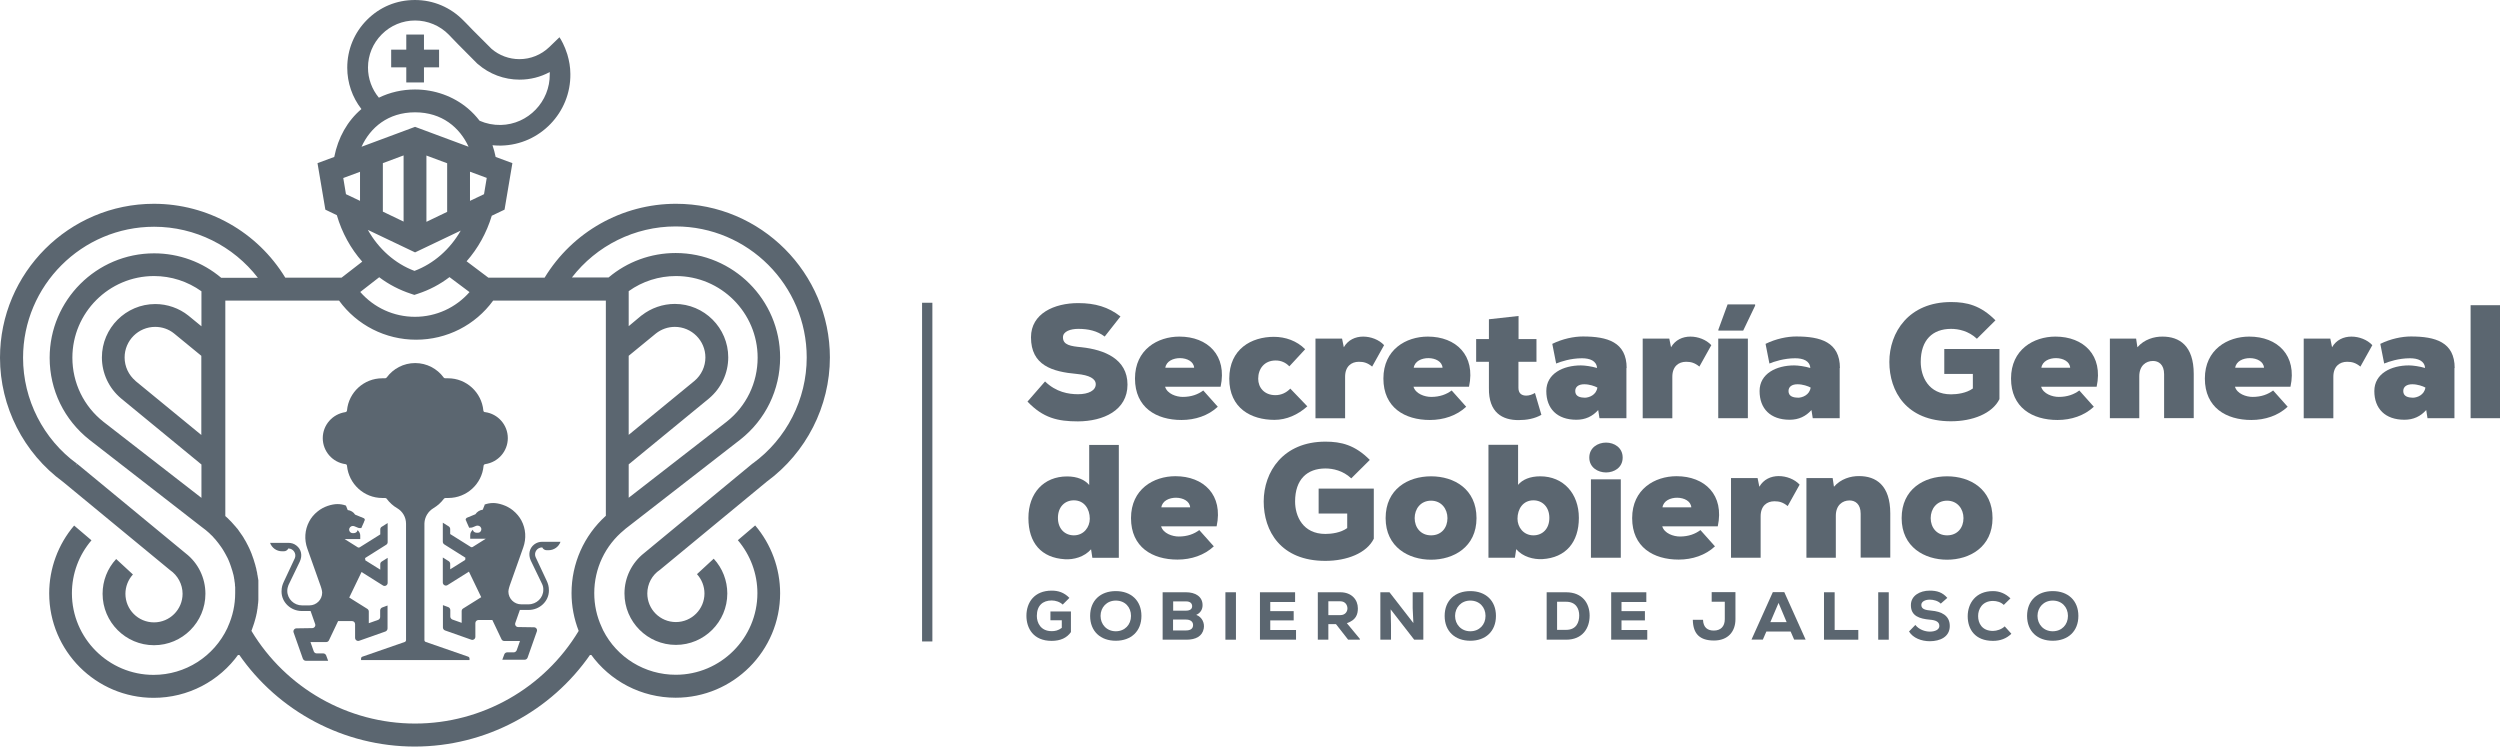 
<svg id="Capa_1" data-name="Capa 1" xmlns="http://www.w3.org/2000/svg" width="213.46" height="63.74" viewBox="0 0 213.46 63.74">
  <g>
    <g>
      <path d="M94.33,28.74c-.66-.5-1.42-.66-2.26-.66-.66,0-1.31.21-1.31.72,0,.66.65.76,1.6.85,1.91.21,3.91.98,3.91,3.19s-2.07,3.13-4.23,3.14c-1.73,0-2.97-.29-4.31-1.69l1.5-1.72c.95.92,2.01,1.09,2.82,1.09.9,0,1.51-.32,1.51-.85,0-.48-.55-.78-1.61-.88-2.11-.19-3.92-.73-3.92-3.13,0-2.04,2-2.92,4.03-2.92,1.45,0,2.57.33,3.61,1.14l-1.35,1.72h0Z" style="fill: #5b6670;"/>
      <path d="M104.23,33.02h-4.75c.18.61.96.87,1.51.87.74,0,1.31-.22,1.75-.55l1.24,1.39c-.81.76-1.93,1.13-3.1,1.13-2.15,0-3.97-1.06-3.97-3.54s1.94-3.58,3.79-3.58c2.41,0,4.1,1.6,3.52,4.28h.01ZM101.96,31.4c-.07-1.07-2.3-1.12-2.46,0h2.46Z" style="fill: #5b6670;"/>
      <path d="M111.63,34.69c-.81.73-1.79,1.16-2.81,1.16-1.98,0-3.86-.98-3.86-3.52s1.9-3.57,3.81-3.57c.98,0,1.96.34,2.67,1.06l-1.35,1.46c-.33-.34-.72-.5-1.17-.5-.96,0-1.49.7-1.49,1.56,0,.74.51,1.4,1.47,1.4.47,0,.92-.19,1.27-.56l1.45,1.51h.01Z" style="fill: #5b6670;"/>
      <path d="M114.59,28.91l.15.74c.36-.63.99-.91,1.65-.91s1.35.26,1.79.73l-1.02,1.83c-.41-.33-.72-.41-1.14-.41-.63,0-1.17.39-1.17,1.28v3.54h-2.53v-6.8h2.27Z" style="fill: #5b6670;"/>
      <path d="M125.44,33.02h-4.75c.18.61.96.87,1.51.87.74,0,1.31-.22,1.75-.55l1.24,1.39c-.81.76-1.93,1.13-3.1,1.13-2.15,0-3.97-1.06-3.97-3.54s1.94-3.58,3.79-3.58c2.41,0,4.1,1.6,3.52,4.28h.01ZM123.17,31.4c-.07-1.07-2.3-1.12-2.46,0h2.46Z" style="fill: #5b6670;"/>
      <path d="M129.66,26.98v1.97h1.53v1.94h-1.54v2.23c0,.48.29.66.67.66.25,0,.54-.1.74-.23l.55,1.87c-.58.33-1.25.45-1.96.45-1.35,0-2.56-.62-2.52-2.75v-2.23h-1.09v-1.94h1.09v-1.69l2.52-.28h0Z" style="fill: #5b6670;"/>
      <path d="M138.87,31.43v4.28h-2.3l-.11-.7c-.48.54-1.09.83-1.86.83-1.65,0-2.57-.95-2.57-2.45s1.45-2.19,2.95-2.19c.34,0,.92.08,1.38.22-.04-.62-.62-.83-1.29-.83-.95,0-1.82.29-2.2.45l-.33-1.68c.88-.43,1.83-.63,2.62-.63,2.07,0,3.73.47,3.73,2.7h-.02ZM135.29,33.96c.39,0,1.01-.23,1.1-.87-.22-.12-.67-.28-1.12-.28-.48,0-.77.21-.77.58,0,.47.44.56.78.56h0Z" style="fill: #5b6670;"/>
      <path d="M142.53,28.91l.15.74c.36-.63.99-.91,1.65-.91s1.35.26,1.79.73l-1.02,1.83c-.41-.33-.72-.41-1.14-.41-.63,0-1.17.39-1.17,1.28v3.54h-2.53v-6.8h2.27Z" style="fill: #5b6670;"/>
      <path d="M146.71,35.71v-6.8h2.53v6.8h-2.53ZM149.86,25.99h-2.35l-.79,2.16v.08h2.12l1.02-2.13v-.11Z" style="fill: #5b6670;"/>
      <path d="M157.08,31.43v4.28h-2.3l-.11-.7c-.48.54-1.09.83-1.86.83-1.65,0-2.57-.95-2.57-2.45s1.45-2.19,2.95-2.19c.34,0,.92.08,1.38.22-.04-.62-.62-.83-1.29-.83-.95,0-1.82.29-2.2.45l-.33-1.68c.88-.43,1.83-.63,2.62-.63,2.07,0,3.73.47,3.73,2.7h-.02ZM153.5,33.96c.39,0,1.01-.23,1.1-.87-.22-.12-.67-.28-1.12-.28-.48,0-.77.21-.77.58,0,.47.44.56.78.56h0Z" style="fill: #5b6670;"/>
      <path d="M168.79,28.92c-.7-.66-1.56-.84-2.2-.84-1.57,0-2.59.94-2.59,2.82,0,1.24.65,2.77,2.59,2.77.51,0,1.31-.1,1.86-.5v-1.24h-2.44v-2.13h4.71v4.28c-.61,1.23-2.29,1.89-4.14,1.89-3.81,0-5.26-2.55-5.26-5.07s1.65-5.11,5.27-5.11c1.34,0,2.52.28,3.79,1.56l-1.58,1.57h-.01Z" style="fill: #5b6670;"/>
      <path d="M179.03,33.02h-4.75c.18.61.96.87,1.51.87.74,0,1.31-.22,1.75-.55l1.24,1.39c-.81.76-1.93,1.13-3.1,1.13-2.15,0-3.97-1.06-3.97-3.54s1.94-3.58,3.79-3.58c2.41,0,4.1,1.6,3.52,4.28h.01ZM176.76,31.4c-.07-1.07-2.3-1.12-2.46,0h2.46Z" style="fill: #5b6670;"/>
      <path d="M184.78,35.71v-3.76c0-.84-.48-1.13-.95-1.13-.61,0-1.17.41-1.17,1.31v3.58h-2.51v-6.8h2.24l.11.74c.58-.67,1.43-.92,2.15-.91,1.43,0,2.66.77,2.66,3.19v3.77h-2.53Z" style="fill: #5b6670;"/>
      <path d="M195.58,33.02h-4.75c.18.61.96.87,1.51.87.74,0,1.31-.22,1.75-.55l1.24,1.39c-.81.76-1.93,1.13-3.1,1.13-2.15,0-3.97-1.06-3.97-3.54s1.94-3.58,3.79-3.58c2.41,0,4.1,1.6,3.52,4.28h.01ZM193.31,31.4c-.07-1.07-2.3-1.12-2.46,0h2.46Z" style="fill: #5b6670;"/>
      <path d="M198.97,28.91l.15.74c.36-.63.99-.91,1.65-.91s1.35.26,1.79.73l-1.02,1.83c-.41-.33-.72-.41-1.14-.41-.63,0-1.17.39-1.17,1.28v3.54h-2.53v-6.8h2.27Z" style="fill: #5b6670;"/>
      <path d="M209.57,31.43v4.28h-2.3l-.11-.7c-.48.54-1.09.83-1.86.83-1.65,0-2.57-.95-2.57-2.45s1.45-2.19,2.95-2.19c.34,0,.92.08,1.38.22-.04-.62-.62-.83-1.29-.83-.95,0-1.82.29-2.2.45l-.33-1.68c.88-.43,1.83-.63,2.62-.63,2.07,0,3.73.47,3.73,2.7h-.02ZM205.99,33.96c.39,0,1.01-.23,1.1-.87-.22-.12-.67-.28-1.12-.28-.48,0-.77.21-.77.58,0,.47.44.56.78.56h0Z" style="fill: #5b6670;"/>
      <path d="M213.46,26.06v9.65h-2.51v-9.65s2.51,0,2.51,0Z" style="fill: #5b6670;"/>
      <path d="M93,37.99h2.53v9.64h-2.26l-.11-.73c-.58.66-1.49.9-2.24.85-2-.12-3.11-1.38-3.11-3.52s1.32-3.55,3.3-3.55c.87,0,1.51.28,1.89.73v-3.41h0ZM90.33,44.22c0,.95.61,1.49,1.36,1.49.85,0,1.36-.7,1.36-1.42,0-.83-.47-1.57-1.36-1.57-.76,0-1.36.55-1.36,1.5Z" style="fill: #5b6670;"/>
      <path d="M103.89,44.94h-4.75c.18.61.96.87,1.51.87.74,0,1.31-.22,1.75-.55l1.24,1.39c-.81.76-1.93,1.13-3.1,1.13-2.15,0-3.97-1.06-3.97-3.54s1.94-3.58,3.79-3.58c2.41,0,4.1,1.6,3.52,4.28h.01ZM101.62,43.32c-.07-1.07-2.3-1.12-2.46,0h2.46Z" style="fill: #5b6670;"/>
      <path d="M115.37,40.84c-.7-.66-1.56-.84-2.2-.84-1.57,0-2.59.94-2.59,2.82,0,1.24.65,2.77,2.59,2.77.51,0,1.31-.1,1.86-.5v-1.24h-2.44v-2.13h4.71v4.28c-.61,1.23-2.29,1.89-4.14,1.89-3.81,0-5.26-2.55-5.26-5.07s1.65-5.11,5.27-5.11c1.34,0,2.52.28,3.79,1.56l-1.58,1.57h-.01Z" style="fill: #5b6670;"/>
      <path d="M126.07,44.24c0,2.48-1.97,3.55-3.88,3.55s-3.88-1.07-3.88-3.55,1.91-3.57,3.88-3.57,3.88,1.09,3.88,3.57ZM123.59,44.24c0-.78-.51-1.49-1.4-1.49s-1.4.7-1.4,1.49.51,1.47,1.4,1.47,1.4-.65,1.4-1.47Z" style="fill: #5b6670;"/>
      <path d="M129.62,41.4c.37-.45,1.02-.73,1.89-.73,1.98,0,3.3,1.47,3.3,3.55s-1.12,3.4-3.11,3.52c-.76.04-1.67-.19-2.24-.85l-.11.73h-2.26v-9.64h2.53v3.41h0ZM129.57,44.29c0,.72.51,1.42,1.36,1.42.76,0,1.36-.54,1.36-1.49s-.61-1.5-1.36-1.5c-.89,0-1.36.74-1.36,1.57Z" style="fill: #5b6670;"/>
      <path d="M137.13,37.79c.7,0,1.42.43,1.42,1.28s-.72,1.27-1.42,1.27-1.43-.43-1.43-1.27.72-1.28,1.43-1.28ZM138.39,47.62v-6.69h-2.55v6.69h2.55Z" style="fill: #5b6670;"/>
      <path d="M146.68,44.94h-4.75c.18.61.96.87,1.51.87.74,0,1.31-.22,1.75-.55l1.24,1.39c-.81.76-1.93,1.13-3.1,1.13-2.15,0-3.97-1.06-3.97-3.54s1.94-3.58,3.79-3.58c2.41,0,4.1,1.6,3.52,4.28h.01ZM144.41,43.32c-.07-1.07-2.3-1.12-2.46,0h2.46Z" style="fill: #5b6670;"/>
      <path d="M150.07,40.82l.15.74c.36-.63.99-.91,1.65-.91s1.35.26,1.79.73l-1.02,1.83c-.41-.33-.72-.41-1.14-.41-.63,0-1.17.39-1.17,1.28v3.54h-2.53v-6.8h2.27Z" style="fill: #5b6670;"/>
      <path d="M158.87,47.62v-3.76c0-.84-.48-1.13-.95-1.13-.61,0-1.17.41-1.17,1.31v3.58h-2.51v-6.8h2.24l.11.74c.58-.67,1.43-.92,2.15-.91,1.43,0,2.66.77,2.66,3.19v3.77h-2.53Z" style="fill: #5b6670;"/>
      <path d="M170.13,44.24c0,2.48-1.97,3.55-3.88,3.55s-3.88-1.07-3.88-3.55,1.91-3.57,3.88-3.57,3.88,1.09,3.88,3.57ZM167.65,44.24c0-.78-.51-1.49-1.4-1.49s-1.4.7-1.4,1.49.51,1.47,1.4,1.47,1.4-.65,1.4-1.47Z" style="fill: #5b6670;"/>
    </g>
    <g>
      <path d="M90.75,51.63c-.25-.24-.62-.36-.95-.36-.77,0-1.27.44-1.27,1.32,0,.58.32,1.3,1.27,1.3.28,0,.55-.05.86-.28v-.65h-.97v-.75h1.75v1.76c-.35.5-.9.75-1.65.75-1.56,0-2.15-1.08-2.15-2.14,0-1.14.67-2.15,2.16-2.15.55,0,1.05.15,1.51.62l-.56.56v.02Z" style="fill: #5b6670;"/>
      <path d="M95.27,54.71c-1.3,0-2.19-.8-2.19-2.12s.89-2.12,2.19-2.12,2.19.8,2.19,2.12-.89,2.12-2.19,2.12ZM95.27,51.28c-.77,0-1.3.58-1.3,1.31s.53,1.31,1.3,1.31,1.3-.56,1.3-1.31-.51-1.31-1.3-1.31Z" style="fill: #5b6670;"/>
      <path d="M101.27,50.57c.77,0,1.41.35,1.41,1.1,0,.34-.15.65-.54.83.51.19.73.71.64,1.17-.12.65-.67.95-1.48.95h-2.03v-4.05h2,0ZM100.16,52.14h1.1c.35,0,.53-.14.53-.38s-.17-.41-.51-.41h-1.11v.79h-.01ZM100.16,53.83h1.11c.41,0,.6-.18.6-.46s-.21-.47-.61-.47h-1.1v.94h0Z" style="fill: #5b6670;"/>
      <path d="M104.63,54.62v-4.05h.9v4.05h-.9Z" style="fill: #5b6670;"/>
      <path d="M110.66,54.62h-3.08v-4.05h3v.83h-2.12v.78h2v.79h-2v.82h2.2s0,.83,0,.83Z" style="fill: #5b6670;"/>
      <path d="M116.11,54.62h-1l-1.04-1.33h-.65v1.33h-.9v-4.05h1.92c.98,0,1.5.65,1.5,1.37,0,.53-.16,1-.94,1.27l1.11,1.34v.07h0ZM113.42,51.34v1.18h1.03c.42,0,.6-.31.6-.57,0-.28-.18-.61-.61-.61h-1.02Z" style="fill: #5b6670;"/>
      <path d="M120.68,53.2l-.06-1.27v-1.36h.91v4.05h-.78l-2.01-2.59.03,1.33v1.26h-.91v-4.05h.78l2.04,2.63Z" style="fill: #5b6670;"/>
      <path d="M125.54,54.71c-1.3,0-2.19-.8-2.19-2.12s.89-2.12,2.19-2.12,2.19.8,2.19,2.12-.89,2.12-2.19,2.12ZM125.54,51.28c-.77,0-1.3.58-1.3,1.31s.53,1.31,1.3,1.31,1.3-.56,1.3-1.31-.52-1.31-1.3-1.31Z" style="fill: #5b6670;"/>
      <path d="M133.72,50.57c1.39,0,2.01.94,2.01,2s-.6,2.05-2.01,2.05h-1.66v-4.05h1.66ZM132.95,53.78h.77c.88,0,1.12-.65,1.12-1.23s-.28-1.17-1.12-1.17h-.77s0,2.4,0,2.4Z" style="fill: #5b6670;"/>
      <path d="M140.65,54.62h-3.08v-4.05h3v.83h-2.12v.78h2v.79h-2v.82h2.2s0,.83,0,.83Z" style="fill: #5b6670;"/>
      <path d="M145.41,52.93c.03.67.41.91.92.91.59,0,.94-.35.94-.97v-1.49h-1.12v-.82h2.03v2.31c0,1.06-.64,1.82-1.83,1.82s-1.79-.54-1.81-1.77h.87Z" style="fill: #5b6670;"/>
      <path d="M152.9,53.92h-2.08l-.3.69h-.97l1.82-4.05h.98l1.82,4.05h-.98l-.3-.69h0ZM151.86,51.48l-.7,1.64h1.39l-.69-1.64Z" style="fill: #5b6670;"/>
      <path d="M156.65,50.57v3.22h2.02v.83h-2.93v-4.05h.91Z" style="fill: #5b6670;"/>
      <path d="M160.37,54.62v-4.05h.9v4.05h-.9Z" style="fill: #5b6670;"/>
      <path d="M165.71,51.54c-.23-.24-.62-.34-.94-.34-.4,0-.72.17-.72.45,0,.37.35.44.87.49.8.07,1.56.38,1.56,1.31s-.83,1.3-1.71,1.3c-.7,0-1.43-.27-1.77-.83l.54-.56c.31.4.83.57,1.24.57.48,0,.81-.19.81-.48,0-.34-.27-.5-.82-.54-.86-.08-1.62-.3-1.61-1.25,0-.8.77-1.23,1.6-1.23.63,0,1.09.14,1.51.62l-.57.5h.01Z" style="fill: #5b6670;"/>
      <path d="M171.73,54.12c-.42.41-.95.6-1.56.6-1.54,0-2.16-1-2.16-2.1s.68-2.15,2.16-2.15c.56,0,1.07.21,1.49.62l-.57.56c-.24-.24-.6-.34-.92-.34-.92,0-1.28.71-1.27,1.3,0,.59.32,1.26,1.27,1.26.32,0,.75-.14,1-.39l.56.62v.02Z" style="fill: #5b6670;"/>
      <path d="M175.27,54.71c-1.3,0-2.19-.8-2.19-2.12s.89-2.12,2.19-2.12,2.19.8,2.19,2.12-.89,2.12-2.19,2.12ZM175.27,51.28c-.77,0-1.3.58-1.3,1.31s.53,1.31,1.3,1.31,1.3-.56,1.3-1.31-.52-1.31-1.3-1.31Z" style="fill: #5b6670;"/>
    </g>
  </g>
  <rect x="78.73" y="25.85" width=".88" height="28.92" style="fill: #5b6670;"/>
  <g>
    <path d="M70.86,30.54c0-7.24-5.89-13.14-13.14-13.14-4.6,0-8.84,2.4-11.22,6.31h-4.8l-1.86-1.4c.97-1.1,1.71-2.43,2.15-3.89l1.09-.52.67-3.97-1.43-.53c-.07-.35-.16-.68-.27-1,.2.02.4.03.61.03h.14c3.3-.07,5.95-2.82,5.9-6.12,0-.57-.1-1.13-.26-1.67-.23-.74-.54-1.27-.67-1.46l-.87.84c-.69.66-1.59,1.03-2.55,1.03-.87,0-1.72-.31-2.38-.88l-1.6-1.6c-.19-.19-.38-.39-.57-.59l-.22-.22c-1.1-1.13-2.57-1.76-4.15-1.76s-3,.6-4.09,1.69c-1.09,1.09-1.69,2.54-1.69,4.09,0,1.29.43,2.53,1.21,3.53-1.2,1.02-1.99,2.43-2.32,4.09l-1.43.53.67,3.97.98.47c.44,1.51,1.19,2.86,2.17,3.97l-1.77,1.37h-4.8c-2.38-3.91-6.62-6.31-11.22-6.31-7.24,0-13.14,5.89-13.14,13.14,0,4.18,2.01,8.14,5.39,10.61l9.12,7.52h0c.67.46,1.08,1.22,1.08,2.03,0,1.34-1.09,2.44-2.44,2.44s-2.44-1.09-2.44-2.44c0-.61.23-1.2.64-1.65l-1.43-1.32c-.75.81-1.16,1.86-1.16,2.97,0,2.42,1.97,4.39,4.39,4.39s4.39-1.97,4.39-4.39c0-1.36-.62-2.63-1.68-3.45h0l-9.26-7.64-.14.16.12-.17c-2.89-2.1-4.61-5.49-4.61-9.05,0-6.17,5.02-11.19,11.19-11.19,3.5,0,6.76,1.64,8.86,4.36h-3.13c-1.6-1.35-3.62-2.09-5.73-2.09-4.92,0-8.92,4-8.92,8.92,0,2.75,1.24,5.3,3.41,7.01l9.54,7.41.38.29s.1.09.15.13c.05.04.1.08.14.12.05.05.1.09.14.14.05.04.09.09.14.13.05.05.09.1.13.15.04.05.09.09.13.14s.08.1.12.15c.04.05.08.1.12.15.04.05.08.1.11.15.04.05.08.1.11.15.04.05.07.11.11.16.03.05.07.1.1.16.03.05.06.11.1.17.03.05.06.11.09.16.03.06.06.11.09.17.03.06.06.11.09.17.03.06.05.12.08.18.02.06.05.11.07.17.02.06.05.12.07.19.02.06.04.11.06.17.02.06.04.13.06.19.02.06.04.12.06.18s.03.13.05.19c.02.06.03.12.05.18.02.07.03.14.04.21,0,.06.02.11.03.17,0,.08.02.15.03.23,0,.05.02.1.02.15,0,.08,0,.16.02.25,0,.05,0,.09,0,.14,0,.13,0,.25,0,.38h0c0,1-.21,1.97-.63,2.89l-.03.08c-1.15,2.44-3.59,4.01-6.31,4.01-3.84,0-6.97-3.13-6.97-6.97,0-1.66.59-3.26,1.67-4.52l-1.48-1.26c-1.37,1.61-2.13,3.67-2.13,5.79,0,4.92,4,8.92,8.92,8.92,2.93,0,5.61-1.42,7.26-3.74,3.38,4.91,9,7.9,15.03,7.9s11.64-2.99,15.02-7.9c1.65,2.31,4.33,3.73,7.26,3.73,4.92,0,8.92-4,8.92-8.92,0-2.12-.76-4.18-2.13-5.79l-1.48,1.26c1.07,1.26,1.67,2.86,1.67,4.52,0,3.84-3.13,6.97-6.97,6.97-2.64,0-5.02-1.47-6.2-3.79l-.13-.29c-.42-.91-.63-1.88-.63-2.89,0-2.1.93-4.07,2.56-5.4l.1-.09.27-.21,9.54-7.41c2.16-1.7,3.4-4.26,3.4-7.01,0-4.92-4-8.92-8.92-8.92-2.11,0-4.13.74-5.73,2.09h-3.13c2.1-2.72,5.36-4.36,8.86-4.36,6.17,0,11.19,5.02,11.19,11.19,0,3.57-1.72,6.95-4.61,9.05h-.01l-9.26,7.65h0c-1.06.83-1.68,2.1-1.68,3.45,0,2.42,1.97,4.39,4.39,4.39s4.39-1.97,4.39-4.39c0-1.1-.41-2.16-1.16-2.97l-1.43,1.32c.41.45.64,1.04.64,1.65,0,1.34-1.09,2.44-2.44,2.44s-2.44-1.09-2.44-2.44c0-.81.4-1.57,1.08-2.02h0l9.12-7.53c3.37-2.47,5.39-6.43,5.39-10.61l-.02.03ZM11.57,32.52c-.59-.5-.93-1.23-.93-2,0-1.44,1.17-2.61,2.61-2.61.59,0,1.15.19,1.61.56l2.33,1.91v6.76l-5.63-4.62h0ZM17.2,42.51l-8.36-6.49c-1.69-1.33-2.66-3.33-2.66-5.48,0-3.84,3.13-6.97,6.97-6.97,1.47,0,2.87.46,4.05,1.3v2.99l-1.11-.91h0c-.8-.64-1.81-.99-2.83-.99-2.51,0-4.56,2.05-4.56,4.56,0,1.35.6,2.63,1.64,3.5h0l6.86,5.64v2.86h0ZM31.41,19.63l4.03,1.92,3.9-1.86c-.91,1.59-2.3,2.82-3.95,3.44-1.66-.62-3.07-1.88-3.98-3.5ZM32.69,18.08v-4.15l1.77-.66v5.65l-1.77-.85h0ZM36.41,18.93v-5.65l1.77.66v4.15l-1.77.85h0ZM41.33,16.58l-1.2.57v-2.49l1.43.53-.23,1.38h0ZM32.6,2.93c.76-.76,1.77-1.18,2.84-1.18s2.12.43,2.89,1.22l.21.22c.2.2.39.41.59.61l1.62,1.63.05.04c.99.86,2.25,1.33,3.56,1.33.91,0,1.79-.22,2.58-.65v.18c.03,2.34-1.84,4.29-4.18,4.34-.63.01-1.24-.11-1.81-.36-.3-.39-.63-.74-1.01-1.06-1.24-1.04-2.84-1.61-4.51-1.61-1.08,0-2.14.24-3.08.7-.6-.72-.93-1.63-.93-2.57,0-1.07.42-2.08,1.18-2.84ZM30.74,17.15l-1.2-.57-.23-1.38,1.43-.53v2.49h0ZM35.44,9.59c2.31,0,3.82,1.31,4.57,2.94l-4.57-1.7-4.57,1.7c.74-1.63,2.26-2.94,4.57-2.94ZM32.39,23.68c.81.61,1.72,1.08,2.69,1.4l.3.1.3-.1c.98-.32,1.89-.8,2.7-1.42l1.71,1.28c-1.17,1.33-2.85,2.11-4.66,2.11s-3.5-.78-4.67-2.12l1.62-1.26h0ZM53.68,36.88v-6.5l2.33-1.91c.46-.36,1.02-.56,1.61-.56,1.44,0,2.61,1.17,2.61,2.61,0,.77-.34,1.5-.93,2l-5.62,4.61v-.25ZM53.68,24.86c1.17-.84,2.58-1.29,4.04-1.29,3.84,0,6.97,3.13,6.97,6.97,0,2.15-.97,4.15-2.65,5.47l-8.36,6.49v-2.85l6.86-5.63h0c1.04-.88,1.64-2.15,1.64-3.51,0-2.51-2.05-4.56-4.56-4.56-1.02,0-2.03.35-2.83.98h-.01l-1.1.92s0-2.99,0-2.99ZM51.73,25.66v18.38c-1.87,1.69-2.93,4.07-2.93,6.6,0,1.11.21,2.2.61,3.23-2.94,4.89-8.25,7.91-13.97,7.91s-11.03-3.02-13.97-7.91c0-.03.02-.06.03-.09.02-.06.04-.12.06-.17.03-.08.05-.15.08-.23.02-.06.04-.12.06-.18.02-.08.05-.16.07-.24.02-.06.03-.12.05-.18.02-.08.04-.16.06-.24,0-.06.03-.12.04-.18.02-.08.03-.16.04-.25,0-.06.02-.12.03-.17,0-.09.02-.17.03-.26,0-.06,0-.11.02-.17,0-.1.02-.19.02-.29v-.14c0-.14,0-.29,0-.43h0v-.58s0-.1,0-.15v-.1s0-.09,0-.14c0-.04,0-.07,0-.1,0-.04,0-.09-.02-.13,0-.04,0-.07-.02-.11,0-.04,0-.09-.02-.13,0-.04,0-.07-.02-.11,0-.04-.02-.09-.02-.13s0-.07-.02-.11c0-.04-.02-.09-.03-.13,0-.04-.02-.07-.02-.11s-.02-.09-.03-.13c0-.03-.02-.07-.03-.1,0-.04-.02-.09-.03-.13,0-.03-.02-.07-.03-.1,0-.04-.03-.09-.04-.13,0-.03-.02-.07-.03-.1,0-.04-.03-.09-.04-.13,0-.03-.02-.07-.03-.1-.02-.04-.03-.09-.05-.13,0-.03-.02-.06-.03-.09-.02-.05-.04-.09-.05-.14,0-.03-.02-.06-.03-.08-.02-.05-.04-.1-.06-.15,0-.02-.02-.05-.03-.07-.06-.15-.13-.29-.2-.43,0-.02-.02-.04-.03-.06-.03-.05-.05-.1-.08-.15,0-.03-.03-.05-.04-.08-.02-.04-.05-.09-.07-.13-.02-.03-.03-.06-.05-.08-.02-.04-.05-.08-.07-.12-.02-.03-.04-.06-.05-.09-.02-.04-.05-.08-.07-.11s-.04-.06-.06-.09c-.02-.04-.05-.07-.08-.11-.02-.03-.04-.06-.06-.09-.03-.04-.05-.07-.08-.11-.02-.03-.04-.06-.06-.09-.03-.04-.05-.07-.08-.11-.02-.03-.04-.06-.07-.08-.03-.03-.06-.07-.08-.1s-.05-.06-.07-.08c-.03-.03-.06-.07-.09-.1-.02-.03-.05-.05-.07-.08-.03-.03-.06-.07-.09-.1-.02-.03-.05-.05-.07-.08-.03-.03-.06-.07-.1-.1l-.07-.07-.1-.1-.07-.07s-.07-.07-.11-.1c-.02-.02-.05-.04-.07-.06h0v-18.4h9.71c1.53,2.1,3.96,3.34,6.58,3.34s5.05-1.24,6.58-3.34h9.71-.06Z" style="fill: #5b6670;"/>
    <polygon points="34.69 7.04 36.2 7.04 36.2 5.75 37.49 5.75 37.49 4.24 36.2 4.24 36.2 2.95 34.69 2.95 34.69 4.24 33.4 4.24 33.4 5.75 34.69 5.75 34.69 7.04" style="fill: #5b6670;"/>
    <path d="M41.37,43.14l-.15.38c-.26.03-.49.18-.63.39l-.73.3s-.1.07-.1.15c0,.05.03.1.06.13v.03l.24.54c.11,0,.22,0,.33-.05.24-.1.28-.13.4-.13.17,0,.31.14.31.31s-.13.3-.29.3h-.1c-.06,0-.14-.02-.19-.05-.08-.04-.13-.12-.14-.21-.17.15-.23.3-.23.46v.31h1.33l-1.13.71s-.1.03-.14,0l-1.77-1.11v-.43c0-.09-.05-.17-.12-.22l-.51-.32v1.63c0,.09.05.17.12.22l1.81,1.14c-.01.06-.02.12-.02.19l-1.28.8v-.47c0-.09-.05-.17-.12-.22l-.51-.32v2.14c0,.2.23.33.4.22l1.83-1.15,1.05,2.18-1.55.97c-.08.05-.12.13-.12.22v1l-.79-.28c-.1-.04-.18-.14-.18-.25v-.56c0-.11-.07-.21-.17-.25l-.46-.17v1.91c0,.11.07.21.18.25l2.24.79c.17.06.35-.06.35-.25v-1.17c0-.14.12-.26.26-.26h1.19l.78,1.64c.04.09.13.15.23.15h1.35l-.28.79c-.04.1-.14.18-.25.18h-.56c-.11,0-.21.07-.25.17l-.17.46h1.91c.11,0,.21-.07.25-.18l.79-2.24c.06-.17-.06-.35-.25-.35l-1.35-.02c-.18,0-.3-.18-.24-.35l.39-1.11h.75c.93,0,1.73-.73,1.73-1.66,0-.37-.08-.59-.19-.83l-.95-2.03c-.16-.39.13-.82.56-.82h.01c.07.15.22.24.38.24h.16c.46,0,.87-.29,1.02-.72h-1.57c-.24,0-.47.07-.68.23-.41.32-.52.85-.29,1.37l.97,2.01c.07.15.11.32.1.5,0,.68-.58,1.23-1.26,1.23h-.63c-.6,0-1.09-.49-1.09-1.09,0-.19.12-.53.12-.53l1.15-3.24c.27-.76.22-1.59-.16-2.3-.16-.3-.4-.6-.73-.87-.52-.42-1.22-.62-1.68-.62-.26,0-.51.05-.73.13v.06Z" style="fill: #5b6670;"/>
    <path d="M41.41,35.19c-.08,0-.14-.07-.14-.15-.15-1.53-1.44-2.74-3.01-2.74h-.23c-.06,0-.12-.02-.15-.07-.55-.75-1.44-1.23-2.43-1.23s-1.88.48-2.43,1.23c-.04.05-.09.07-.15.07h-.23c-1.57,0-2.87,1.2-3.01,2.74,0,.08-.07.14-.14.15-1.09.16-1.93,1.09-1.93,2.22s.84,2.07,1.93,2.22c.08,0,.14.07.14.15.15,1.53,1.44,2.74,3.01,2.74h.23c.06,0,.12.02.15.07.24.32.54.6.89.8h0c.46.27.76.76.76,1.33v9.93c0,.07-.04.13-.1.16l-3.63,1.26c-.07.02-.11.09-.11.16v.13h9.26v-.13c0-.07-.04-.13-.11-.16l-3.63-1.26c-.07-.02-.11-.09-.11-.16v-9.96c.02-.55.32-1.03.77-1.3.35-.21.65-.48.89-.8.04-.05.09-.07.15-.07h.23c1.57,0,2.87-1.2,3.01-2.74,0-.08.07-.14.14-.15,1.09-.16,1.93-1.09,1.93-2.22s-.84-2.07-1.93-2.22h-.02Z" style="fill: #5b6670;"/>
    <path d="M33.09,53.61v-1.91l-.46.17c-.1.04-.17.14-.17.25v.56c0,.11-.07.21-.18.25l-.79.28v-1c0-.09-.05-.17-.12-.22l-1.55-.97,1.05-2.18,1.83,1.15c.17.11.4-.02.4-.22v-2.14l-.51.32c-.08.05-.12.13-.12.22v.47l-1.28-.8c0-.06,0-.13-.02-.19l1.81-1.14c.08-.05.12-.13.12-.22v-1.63l-.51.32c-.08.05-.12.13-.12.22v.43l-1.77,1.11s-.1.03-.14,0l-1.13-.71h1.33v-.31c0-.16-.07-.31-.23-.46-.01.09-.07.17-.14.21-.05.03-.13.05-.19.05h-.1c-.16,0-.29-.14-.29-.3s.14-.31.31-.31c.11,0,.16.03.4.13.1.05.22.06.33.05l.24-.54v-.03s.06-.08.06-.13c0-.08-.05-.13-.1-.15l-.73-.3c-.13-.21-.36-.36-.63-.39l-.15-.38c-.23-.09-.48-.13-.73-.13-.46,0-1.17.2-1.68.62-.33.26-.57.56-.73.87-.38.71-.43,1.54-.16,2.3l1.15,3.24s.12.34.12.53c0,.6-.49,1.09-1.09,1.09h-.63c-.68,0-1.25-.54-1.26-1.23,0-.18.04-.35.1-.5l.97-2.01c.24-.52.13-1.05-.29-1.37-.2-.16-.44-.23-.68-.23h-1.57c.15.43.56.72,1.02.72h.16c.16,0,.31-.09.38-.24h0c.42,0,.71.43.56.82l-.95,2.03c-.11.24-.19.46-.19.83,0,.93.8,1.66,1.73,1.66h.75l.39,1.11c.06.17-.06.34-.24.35l-1.35.02c-.18,0-.31.18-.25.35l.79,2.24c.04.1.14.18.25.18h1.91l-.17-.46c-.04-.1-.14-.17-.25-.17h-.56c-.11,0-.21-.07-.25-.18l-.28-.79h1.35c.1,0,.19-.06.23-.15l.78-1.64h1.19c.14,0,.26.11.26.26v1.17c0,.18.18.31.35.25l2.24-.79c.1-.04.18-.14.18-.25v-.06Z" style="fill: #5b6670;"/>
  </g>
</svg>